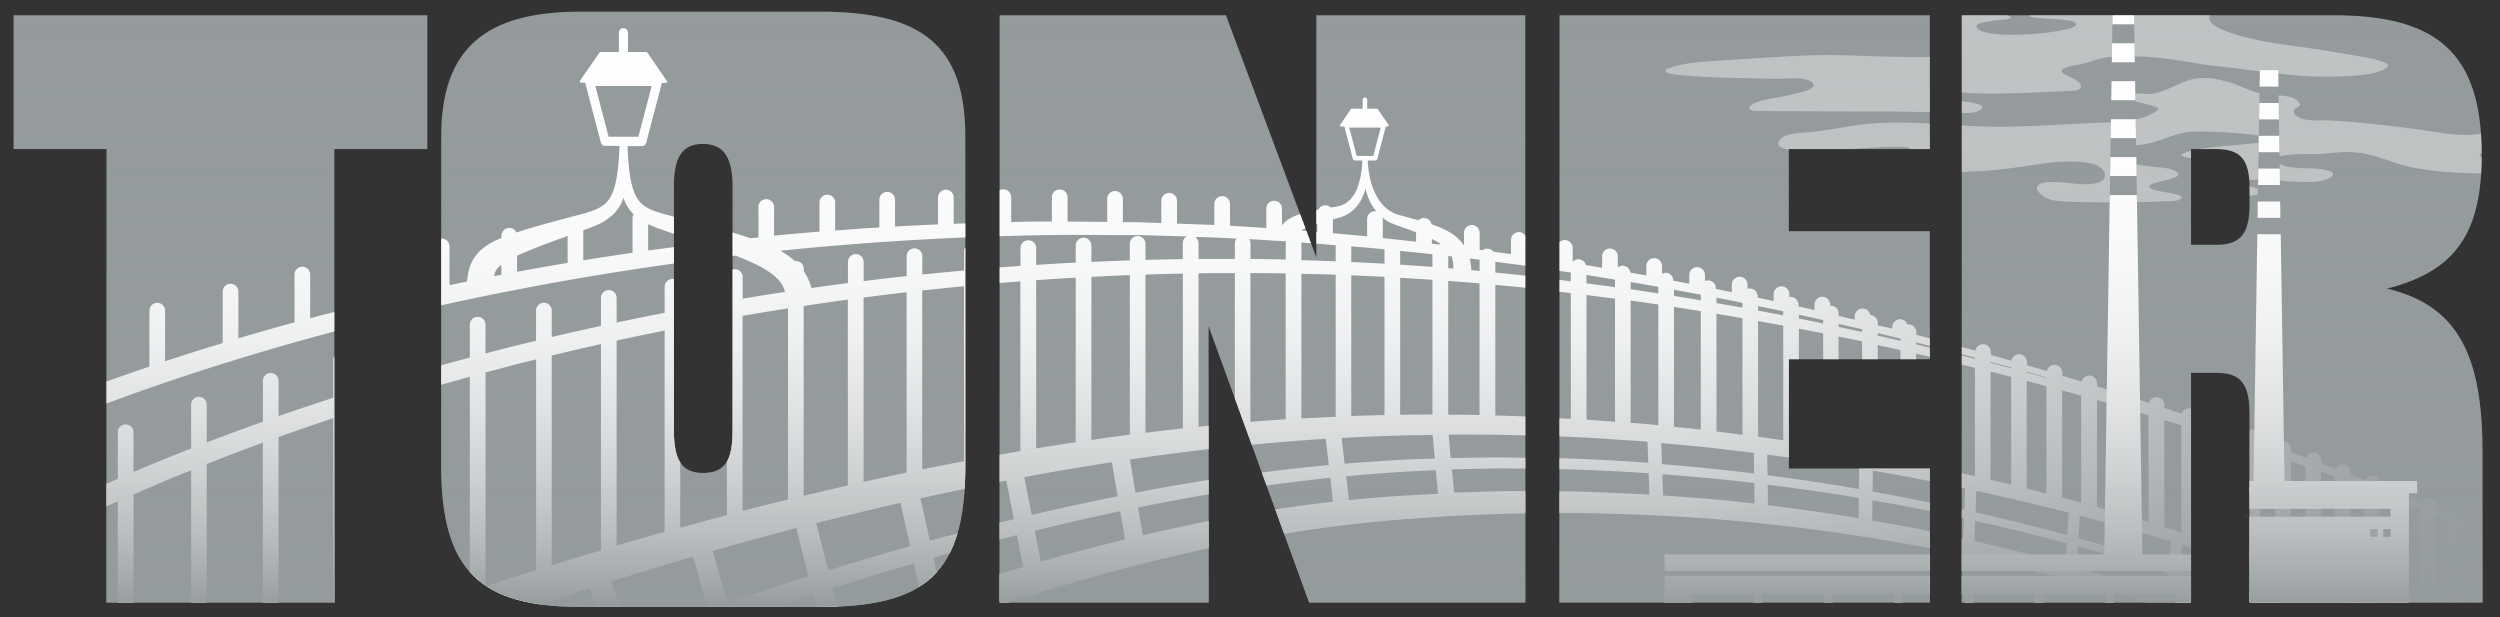 <svg id="Layer_1" data-name="Layer 1" xmlns="http://www.w3.org/2000/svg" xmlns:xlink="http://www.w3.org/1999/xlink" viewBox="0 0 1093.62 270"><rect x="0" y="0" width="1093.62" height="270" fill="#333333" stroke="none"/><defs><style>.cls-1{fill:none;}.cls-2{fill:#959b9d;}.cls-3{clip-path:url(#clip-path);}.cls-4{fill:url(#linear-gradient);}.cls-5,.cls-6{fill:#fff;}.cls-5{opacity:0.4;isolation:isolate;}.cls-7{fill:url(#linear-gradient-2);}</style><clipPath id="clip-path"><path class="cls-1" d="M46.59,65.2H5.93V6.67h181V65.2H146.25V263.54H46.59ZM193,203.76V59.81C193,21.22,212.24,5.09,254,5.09H358.7c44,0,63.59,14.23,63.59,54.72v144c0,47.44-17.71,61.68-63.59,61.68H254C210.08,265.44,193,249.62,193,203.76ZM294.8,188.57c0,12.65,3.49,18.34,12.66,18.34,9.81,0,13-5.69,13-18.34V81.64c0-12.65-3.8-18.67-13-18.67S294.8,69,294.8,81.64ZM437.29,6.67h99l39.54,106V6.67h91.41V263.54H572.69l-44-120.85V263.54h-91.4Zm244.92,0h162V65.2h-61.7v35.94h61.7v56h-61.7V205h61.7v58.52h-162ZM984.08,181.45c0-13.6-3.8-18.36-14.56-18.36H958.46V263.54H858.17V6.67h162.59c45.26,0,64.86,16.45,64.86,61.06,0,34.15-11.38,50.92-41.44,58.52,30.7,7.28,41.76,28.79,41.76,71.17v66.12H984.08ZM958.46,107.1h11.06c10.76,0,14.56-5,14.56-18V82.2c0-12.27-3.86-17-14.54-17H958.46Z"/></clipPath><linearGradient id="linear-gradient" x1="-110.18" y1="231.45" x2="1065.75" y2="231.45" gradientTransform="matrix(1, 0, 0, -1, 60.04, 474.32)" gradientUnits="userSpaceOnUse"><stop offset="0.67" stop-color="#fff"/><stop offset="0.69" stop-color="#fff" stop-opacity="0.95"/><stop offset="0.74" stop-color="#fff" stop-opacity="0.82"/><stop offset="0.81" stop-color="#fff" stop-opacity="0.61"/><stop offset="0.89" stop-color="#fff" stop-opacity="0.32"/><stop offset="0.97" stop-color="#fff" stop-opacity="0"/></linearGradient><linearGradient id="linear-gradient-2" x1="485.9" y1="469.23" x2="485.9" y2="208.83" gradientTransform="matrix(1, 0, 0, -1, 60.04, 474.32)" gradientUnits="userSpaceOnUse"><stop offset="0" stop-color="#959b9d" stop-opacity="0"/><stop offset="0.26" stop-color="#959b9d" stop-opacity="0.02"/><stop offset="0.42" stop-color="#959b9d" stop-opacity="0.07"/><stop offset="0.56" stop-color="#959b9d" stop-opacity="0.16"/><stop offset="0.67" stop-color="#959b9d" stop-opacity="0.29"/><stop offset="0.78" stop-color="#959b9d" stop-opacity="0.46"/><stop offset="0.88" stop-color="#959b9d" stop-opacity="0.66"/><stop offset="0.97" stop-color="#959b9d" stop-opacity="0.9"/><stop offset="1" stop-color="#959b9d"/></linearGradient></defs><title>toner-logo-grey</title><path class="cls-2" d="M46.59,65.2H5.93V6.67h181V65.2H146.25V263.54H46.59ZM193,203.76V59.81C193,21.22,212.24,5.09,254,5.09H358.7c44,0,63.59,14.23,63.59,54.72v144c0,47.44-17.71,61.68-63.59,61.68H254C210.08,265.44,193,249.62,193,203.76ZM294.8,188.57c0,12.65,3.49,18.34,12.66,18.34,9.81,0,13-5.69,13-18.34V81.64c0-12.65-3.8-18.67-13-18.67S294.8,69,294.8,81.64ZM437.29,6.67h99l39.54,106V6.67h91.41V263.54H572.69l-44-120.85V263.54h-91.4Zm244.92,0h162V65.2h-61.7v35.94h61.7v56h-61.7V205h61.7v58.52h-162ZM984.08,181.45c0-13.6-3.8-18.36-14.56-18.36H958.46V263.54H858.17V6.67h162.59c45.26,0,64.86,16.45,64.86,61.06,0,34.15-11.38,50.92-41.44,58.52,30.7,7.28,41.76,28.79,41.76,71.17v66.12H984.08ZM958.46,107.1h11.06c10.76,0,14.56-5,14.56-18V82.2c0-12.27-3.86-17-14.54-17H958.46Z"/><g class="cls-3"><path class="cls-4" d="M1125.79,249.32c-4.66-2.24-9.35-4.4-14-6.54v-1.31a3.42,3.42,0,0,0-6.44-1.61c-1.58-.71-3.18-1.4-4.77-2.1v-1.31a3.42,3.42,0,0,0-6.48-1.54l-1.17-.51-3.79-1.69v-1.28a3.42,3.42,0,0,0-6.48-1.53l-5.19-2.24v-1.24a3.42,3.42,0,0,0-6.48-1.53c-1.81-.77-3.62-1.51-5.44-2.27v-1.2a3.41,3.41,0,0,0-6.49-1.5l-3.79-1.58-1.87-.75v-1.16a3.42,3.42,0,0,0-6.52-1.46l-5.88-2.36v-1.16a3.42,3.42,0,0,0-6.54-1.42c-2-.8-4.08-1.58-6.12-2.37v-1.18a3.43,3.43,0,0,0-6.57-1.37l-6.34-2.41v-1.18a3.43,3.43,0,0,0-6.6-1.29c-2.19-.81-4.38-1.65-6.58-2.46v-1.19a3.42,3.42,0,0,0-6.62-1.21l-6.82-2.46v-1.23a3.42,3.42,0,0,0-6.73-1.16l-7-2.47V186.8a3.42,3.42,0,0,0-6.67-1.08l-7.33-2.5V182a3.42,3.42,0,0,0-6.69-1c-2.53-.85-5.06-1.72-7.59-2.56v-1.26a3.42,3.42,0,0,0-6.72-.91l-7.86-2.55v-1.3a3.42,3.42,0,0,0-6.74-.84L917.35,169v-1.32a3.43,3.43,0,0,0-6.76-.79c-2.8-.85-5.62-1.68-8.42-2.52V163a3.43,3.43,0,0,0-6.78-.7c-2.9-.86-5.81-1.7-8.71-2.55v-1.32a3.42,3.42,0,0,0-6.79-.63c-3-.86-6-1.72-9-2.56V154a3.42,3.42,0,0,0-6.79-.58c-3.11-.86-6.22-1.73-9.33-2.57v-1.23a3.45,3.45,0,0,0-3.43-3.43H851a3.43,3.43,0,0,0-4.76.95,3.38,3.38,0,0,0-.52,1.29c-2.48-.65-5-1.32-7.43-2v-1.1a3.42,3.42,0,0,0-3.41-3.43h-.49a3.42,3.42,0,0,0-6.63,1.18h0a3.23,3.23,0,0,0,.07.69l-6.4-1.44v-1.09a3.43,3.43,0,0,0-3.29-3.42,3.42,3.42,0,0,0-6.79.64v1.41h0l-7.06-1.7v-1a3.42,3.42,0,0,0-3.41-3.43h-.25v-.5a3.43,3.43,0,0,0-6.86,0v2.4c-2.32-.54-4.64-1.06-7-1.59v-.72a3.45,3.45,0,0,0-3.43-3.43l-.6.06v-1.1a3.43,3.43,0,0,0-6.85-.37,2.29,2.29,0,0,0,0,.37v2.84l-7-1.48v-.59a3.44,3.44,0,0,0-3.43-3.43,3.37,3.37,0,0,0-1,.15v-1.83a3.43,3.43,0,1,0-6.86,0h0v3.32c-2.32-.49-4.64-1-7-1.45v-.31a3.43,3.43,0,0,0-3.43-3.42,3.36,3.36,0,0,0-1.33.27V120.3a3.43,3.43,0,0,0-6.86,0v3.81l-7-1.33h0a3.42,3.42,0,0,0-3.22-3.46,3.58,3.58,0,0,0-1.72.47v-3.6a3.43,3.43,0,0,0-6.85,0v4.31c-2.33-.43-4.67-.85-7-1.25a3.44,3.44,0,0,0-3.39-3,3.36,3.36,0,0,0-2.1.74v-4.67a3.43,3.43,0,0,0-6.85-.37,2.29,2.29,0,0,0,0,.37v4.85l-7.1-1.22a3.41,3.41,0,0,0-4.18-2.41,3.48,3.48,0,0,0-1.61,1v-5.92a3.43,3.43,0,0,0-6.85-.37,2.29,2.29,0,0,0,0,.37V114l-7.28-1.09a3.44,3.44,0,0,0-3.11-2,3.4,3.4,0,0,0-2.55,1.16h-.35v-6.92a3.43,3.43,0,0,0-6.85-.37,2.29,2.29,0,0,0,0,.37v6c-2.57-.36-5.14-.72-7.71-1.06a3.39,3.39,0,0,0-4.7-.65l-1.29-.18v-7.4a3.43,3.43,0,0,0-6.86,0v5.59a18.3,18.3,0,0,0-5.78-5.57,41,41,0,0,0-8.4-3.75,3.42,3.42,0,0,0-5.75-1.78l-4.1-1.14L611.9,94a12.64,12.64,0,0,1-3.72-1.64,16.73,16.73,0,0,1-5.67-6c-2.75-4.72-3.93-10.44-4.22-16.16h3.24a1,1,0,0,0,1-.74l3.67-14.1h.74a.54.54,0,0,0,.52-.54.66.66,0,0,0-.09-.28l-4.66-6.79a.53.53,0,0,0-.43-.22h-4.2V43.66a1,1,0,1,0-2,0v3.87h-4.71a.53.53,0,0,0-.43.22l-4.66,6.79a.52.52,0,0,0,0,.54.53.53,0,0,0,.47.28h1.33l3.7,14.1a1,1,0,0,0,1,.74H596a39.33,39.33,0,0,1-2.29,12.19c-1.57,4-4.51,7.07-8.32,7.85-.87.2-2.11.37-3.26.55h0a3.43,3.43,0,0,0-4.84.07,3.78,3.78,0,0,0-.61.87c-1.69.31-3.38.65-5.1,1.09a26.84,26.84,0,0,0-7.5,2.85,11.9,11.9,0,0,0-3.28,2.88V91.07a3.43,3.43,0,0,0-6.85,0v8.68q-7.94-.52-15.88-1V89.23a3.43,3.43,0,0,0-6.86,0v9.18l-16.34-.59v-10a3.43,3.43,0,1,0-6.86,0h0v9.76c-5.05-.19-10.1-.41-15.15-.4h-1.67V86.82a3.43,3.43,0,0,0-6.85,0V97.09C478.57,97,472.8,97,467,96.92V86.32a3.43,3.43,0,0,0-6.86,0v10.6c-2,0-4,0-5.93,0-3.95,0-7.91.13-11.86.21V86.25a3.43,3.43,0,0,0-6.86,0V97.32q-9.15.23-18.3.57V86.6a3.43,3.43,0,1,0-6.85-.37,2.29,2.29,0,0,0,0,.37V98.17q-9.4.4-18.81.93V87.37a3.43,3.43,0,0,0-6.86,0V99.51c-2.53.16-5.07.29-7.6.46-3.91.26-7.82.58-11.73.87V88.61a3.43,3.43,0,0,0-6.86,0v12.71q-9.94.81-19.87,1.76V90.32A3.43,3.43,0,0,0,331.8,90a2.29,2.29,0,0,0,0,.37v13.5l-3.52.37c-5.66-2-11.29-3.52-16.9-5v-6.5a3.43,3.43,0,1,0-6.85-.37,2.29,2.29,0,0,0,0,.37v4.68l-12.8-3.45c-4.61-1.23-9-2.57-11.62-5.42s-3.89-7.48-4.59-12.13a118.54,118.54,0,0,1-1-12.49h6.27a2,2,0,0,0,1.89-1.51l6.86-26.11h1.73a.55.55,0,0,0,.55-.56.56.56,0,0,0-.09-.31L283.17,23a.56.56,0,0,0-.46-.24h-8V14.32a2,2,0,1,0-4,0v8.44h-8a.54.54,0,0,0-.45.24l-8.53,12.32a.59.59,0,0,0,.49.87H256l6.83,26.13a2,2,0,0,0,1.92,1.49H271c-.15,3.53-.34,7.06-.76,10.5-.5,4.06-1.25,8.14-2.93,11.36-3,6.5-11.6,7.47-19.83,9.84-7.17,1.93-14.31,3.79-21.57,6.19a3.43,3.43,0,0,0-6.54,1.43v.93c-1,.42-2,.86-3,1.36a26.21,26.21,0,0,0-6.55,4.47,17.4,17.4,0,0,0-4.61,7.9,27.68,27.68,0,0,0-.89,5.35c-2.56.52-5.12,1.08-7.68,1.62V108a3.43,3.43,0,1,0-6.85-.37,2.29,2.29,0,0,0,0,.37v18.22q-11.69,2.52-23.32,5.26V113.61a3.43,3.43,0,1,0-6.85-.37,2.29,2.29,0,0,0,0,.37v19.52q-12,2.91-23.93,6.08v-19.1a3.43,3.43,0,0,0-6.86,0h0V141q-12.31,3.36-24.55,7V127.57a3.43,3.43,0,1,0-6.86,0v22.51c-7.76,2.36-15.5,4.76-23.21,7.29-.66.22-1.32.46-2,.67V136.09a3.43,3.43,0,1,0-6.85-.37,2.29,2.29,0,0,0,0,.37v24.28q-13,4.38-25.85,9.11V145.82a3.43,3.43,0,0,0-6.86,0v26.25q-13.3,5.06-26.53,10.54V157a3.43,3.43,0,0,0-6.85,0v28.46c-11.07,4.74-22,9.73-32.87,15.11-5.55,2.76-11,5.63-16.5,8.68v11.36q2-1.22,4.1-2.4c5.47-3.13,11.08-6.11,16.75-9,11.37-5.73,23-11.08,34.67-16.15,23.43-10.13,47.37-19.16,71.6-27.31a1167.16,1167.16,0,0,1,148.39-38.91q47.91-9.33,96.47-15c3,1.19,5.94,2.41,8.74,3.78,4.1,2,7.91,4.42,10.25,7.21a12.1,12.1,0,0,1,2.53,4.87q-9.27,1.39-18.52,2.94V121.2a3.43,3.43,0,0,0-6.86,0v10.58q-10.22,1.75-20.41,3.68v-10a3.43,3.43,0,1,0-6.86,0h0v11.39q-10.5,2-21,4.26V130.32a3.43,3.43,0,0,0-6.86,0v12.24q-10.79,2.35-21.53,4.86V135.87a3.43,3.43,0,1,0-6.86,0h0v13.19c-3.88.94-7.77,1.86-11.65,2.83-3.49.89-7,1.82-10.47,2.74V142.21a3.43,3.43,0,1,0-6.85-.37,2.29,2.29,0,0,0,0,.37v14.2q-11.38,3-22.71,6.31v-13.3a3.43,3.43,0,0,0-6.86,0h0v15.32q-11.68,3.44-23.31,7.09V157.57a3.43,3.43,0,0,0-6.86,0V174q-12,3.89-23.93,8V166.79a3.43,3.43,0,1,0-6.85-.37,2.29,2.29,0,0,0,0,.37v17.67q-12.33,4.38-24.56,9.08V177.22a3.43,3.43,0,0,0-6.85-.37,2.29,2.29,0,0,0,0,.37v19c-2.61,1-5.22,2-7.82,3.05q-8.71,3.51-17.38,7.2V189.08a3.43,3.43,0,1,0-6.86,0h0v20.37q-13,5.66-25.85,11.72V202.69a3.43,3.43,0,0,0-6.86,0h0v21.78c-4.54,2.21-9.07,4.43-13.57,6.72s-8.65,4.5-12.94,6.81V218.59a3.44,3.44,0,0,0-3.43-3.43,3.42,3.42,0,0,0-3.43,3.41v23.19c-4.75,2.69-9.52,5.34-14.18,8.22-7.16,4.34-14.36,8.87-21.34,13.71v11.89c8.41-6.23,17.28-12,26.29-17.47,3-1.9,6.14-3.71,9.26-5.5v93.11c-10.2,4.75-20.37,9.6-30.55,14.7l9.23,17.67c10.65-5.58,21.5-11,32.45-16.32L13,395.91C2.92,401.24-7.1,406.67-17.09,412.32l7.56,12.9c9.45-5.57,19-11,28.71-16.38l17,35.48c-6.47,4.19-12.93,8.43-19.38,12.79l11.48,16.32C47.57,460,67.69,446.91,87.82,434.25s40.62-24.93,61.26-36.87c41.3-23.84,83.44-46.24,126.44-66.82a1409.73,1409.73,0,0,1,131.7-55.43c44.81-16.08,90.62-29.47,137.29-38.51a616.26,616.26,0,0,1,70.57-9.52l17.81-1.29c5.94-.33,11.89-.51,17.84-.78l8.92-.36,8.93-.12,17.86-.18c23.81.27,47.63,1.28,71.37,3.35S805.2,233,828.71,237a883.75,883.75,0,0,1,138.45,35.76c22.53,7.86,44.8,16.55,66.57,26.36,10.9,4.86,21.66,10.05,32.29,15.47s21.16,11.13,31.23,17.36l2-3.07c-6.62-4.23-13.36-8.14-20.17-11.92l2-12.2c8.24,4.23,16.37,8.63,24.34,13.27l2-3.38q-12.72-7.22-25.74-13.8l2.07-12.58c10.21,4.89,20.3,10,30.16,15.5l1.83-3.11-4.38-2.43a3.29,3.29,0,0,0,.35-1.48V244.66c4.46,2,8.93,4,13.35,6.09l.35-.72.18-.35h0ZM219.33,120.18l-3.1.6v-.28a6.13,6.13,0,0,1,1.37-3.11,11.57,11.57,0,0,1,1.69-1.59ZM266.24,59.8l-5.83-22.17h24.67L279.25,59.8ZM248.31,115q-11.09,1.86-22.12,3.88v-7l.23-.11c6.91-3.15,14.43-5.84,21.89-8.54ZM276.7,95.5v15.07q-10.79,1.56-21.54,3.3V100.75l.5-.18c2-.72,4.12-1.51,6.21-2.49a24.4,24.4,0,0,0,6.09-4,17.73,17.73,0,0,0,4.25-6.16c.19-.47.35-.94.51-1.41a18.63,18.63,0,0,0,3,5.61,16.35,16.35,0,0,0,1.47,1.65A3.4,3.4,0,0,0,276.7,95.5Zm27.83,11.36q-10.5,1.29-21,2.73V98.05a64.3,64.3,0,0,0,6.1,2.47l14,4.79.91.31Zm322.09,4.36v5.54c-4.7-.36-9.41-.68-14.12-1v-6Q619.57,110.45,626.62,111.22Zm0,11.18v58.92c-4.71,0-9.41.06-14.12.12V121.51Q619.57,121.93,626.62,122.4ZM605.79,96a16.12,16.12,0,0,0,2.29,1.37c.79.35,1.74.74,2.41,1l4.38,1.55,4.58,1.67v4.15q-7.26-.82-14.54-1.58V95.78a3,3,0,0,0-.06-.59C605.17,95.44,605.46,95.72,605.79,96Zm-.14,13.11v6.26c-4.85-.29-9.7-.53-14.55-.76v-6.82Q598.38,108.32,605.65,109.06Zm0,12v60.46c-4.85.1-9.7.25-14.55.42V120.43l14.4.65ZM593.48,68.21l-3.25-12.38H604l-3.25,12.38Zm-10.4,27.72h.07c1.12-.31,2.16-.57,3.53-1a14.81,14.81,0,0,0,6.73-4.51A18.58,18.58,0,0,0,597,83.57c.11-.39.17-.78.26-1.17a31.85,31.85,0,0,0,2,5.71,25.24,25.24,0,0,0,2.79,4.29,4.86,4.86,0,0,0-.54,0,3.43,3.43,0,0,0-3.46,3.38v7.63q-7.49-.73-15-1.39Zm-9.67,3c.92-.34,1.86-.66,2.82-1v3.47c-2.32-.19-4.65-.4-7-.58A26.62,26.62,0,0,1,573.41,98.93Zm-17,6.26a3.37,3.37,0,0,0,1,.16,2.76,2.76,0,0,0,.57-.06l4.7.3a3.2,3.2,0,0,0-.24,1.22v6.72c-5.14-.12-10.28-.23-15.42-.27v-6.83a3.37,3.37,0,0,0-.54-1.82C549.77,104.79,553.08,105,556.41,105.19Zm6,14.44v63.79c-5.14.34-10.29.7-15.42,1.12V119.46Q554.7,119.46,562.41,119.63ZM324.84,138.19q9.92-1.73,19.86-3.28v83.57q-9.94,2.43-19.86,5Zm-27.27,5q10.19-2,20.41-3.83v86q-10.23,2.67-20.41,5.48ZM269.74,149q10.47-2.29,21-4.4v88.06q-10.5,2.94-21,6Zm-28.39,6.53q10.74-2.61,21.53-5v90.23q-10.78,3.2-21.53,6.53ZM240.41,263q8.76-2.88,17.54-5.7l7.63,25.09q-7.23,2.7-14.46,5.45-9.69,3.71-19.35,7.52l-8.8-26.5q8.72-3,17.44-5.85Zm-28-100.05c4.15-1.12,8.29-2.24,12.45-3.32,3.22-.83,6.45-1.61,9.67-2.41v92.11q-11.09,3.48-22.12,7.11Zm-29.6,8.38c7.55-2.23,15.11-4.42,22.71-6.51v93.91q-11.39,3.78-22.71,7.67Zm30.74,100.8,8.95,26.94q-16.78,6.7-33.43,13.72l-10.2-28.28Q196.15,278.15,213.55,272.12Zm-60.91-91.48q11.61-3.78,23.31-7.28v95.43q-11.69,4.06-23.31,8.29Zm16.87,107.3,10.36,28.73q-16.35,7-32.61,14.2L135.6,301Q152.51,294.32,169.51,287.94Zm-47.66-96.77q11.93-4.26,23.93-8.25v96.64q-12,4.38-23.93,8.94ZM125.42,305l11.83,30.31q-11.15,5-22.24,10.13c-3.2,1.47-6.39,3-9.58,4.47L92.28,318.6c2.56-1.07,5.1-2.16,7.66-3.22Q112.63,310.1,125.42,305Zm-35-102c8.15-3.21,16.33-6.35,24.56-9.36v97.5q-10.78,4.14-21.51,8.35l-3,1.22Zm-32,13.29q10.31-4.5,20.71-8.78c1.49-.61,3-1.18,4.49-1.78v97.72Q71,308.46,58.42,313.67ZM82.18,322.86,95.5,354.63q-15.78,7.47-31.42,15.2L49.37,337.2Q65.71,329.88,82.18,322.86Zm-56.5-91.54q12.81-6.24,25.85-12v97.25q-13,5.44-25.85,11ZM-7.69,342.54V248.68l.35-.21c5.62-3,11.14-6.17,16.84-9,3.09-1.6,6.22-3.13,9.32-4.68v95.83Q5.51,336.48-7.69,342.54ZM7.37,356.61q11.93-5.69,23.9-11.21c2.7-1.24,5.41-2.46,8.11-3.68l14.84,33c-1.94,1-3.88,1.92-5.81,2.9q-12.46,6.3-24.83,12.7Zm39,81.16L29.68,403q12.41-6.78,24.92-13.41c1.7-.9,3.41-1.78,5.12-2.67l14.93,33.22q-14.22,8.69-28.29,17.59Zm37.71-23.31L69.45,381.87q15.38-8,30.9-15.69l13,31Q98.67,405.72,84.08,414.46Zm56.19-32.58q-8.7,4.86-17.36,9.81l-12.72-30.37,10-4.9q10.62-5.16,21.3-10.18L152.71,375c-4.15,2.28-8.29,4.53-12.42,6.84Zm22.12-12.14-11-28.18q16-7.46,32.16-14.62l9.56,26.51q-15.41,8-30.7,16.29Zm39.69-20.9-9.35-25.93q16.44-7.2,33-14.13l8,24.21Q217.84,340.76,202.08,348.84Zm66.77-32.52q-13.07,6-26,12.29L235,304.93l19.71-8q6.84-2.73,13.69-5.39l6.69,22C273,314.46,270.91,315.38,268.85,316.32Zm6.1-37.4-7.49-24.6q17.82-5.59,35.76-10.81l6.39,23.11q-17.4,6-34.66,12.31Zm9.25,30.4-6.52-21.4q17.07-6.57,34.29-12.77l5.46,19.77Q300.74,301.94,284.2,309.32ZM311.83,241q18.21-5.19,36.53-10l5.26,21.11q-17.82,5.58-35.51,11.56Zm39.73-24.15v-83q9.66-1.47,19.33-2.78v81.29q-9.67,2.22-19.33,4.53Zm-25.78,74.65-5.35-19.35q17.52-6.21,35.18-12l4.47,17.72Q342.82,284.42,325.78,291.46Zm31.3-62.63q13.74-3.5,27.55-6.76c3.08-.73,6.18-1.41,9.27-2.12l4.22,19-6.84,1.89q-14.56,4.18-29,8.67Zm20.7-18V130.15q9.39-1.23,18.81-2.31v78.92c-4.91,1-9.82,2.06-14.72,3.13-1.4.29-2.79.61-4.12.92Zm25,51.48q-17.22,5.91-34.27,12.31l-4.35-17.3q14.58-4.69,29.26-9.08c2.11-.63,4.23-1.22,6.34-1.84l3.49,15.69Zm4-25.76L402.64,218q18.74-4.15,37.58-7.78l3.31,16.9q-18.45,4.43-36.78,9.43Zm-3.36-31.23V127.09q9.13-1,18.29-1.88v76.55Q412.56,203.5,403.42,205.32Zm25.15-4.85V124.56q8.9-.8,17.79-1.47v74.23q-8.89,1.55-17.79,3.18ZM411.8,259.23l-3.41-15.33q18.17-5.18,36.48-9.83L447.6,248q-18,5.34-35.8,11.28Zm36.28-50.5c3.31-.61,6.63-1.25,9.95-1.84,9.43-1.68,18.89-3.22,28.36-4.68l2.53,14.89q-18.87,3.75-37.61,8.15Zm5.19-12.53V122.57q8.64-.61,17.3-1.11v72c-4.82.72-9.63,1.45-14.44,2.24Zm2.06,49.54-2.66-13.56q18.6-4.59,37.35-8.54l2.1,12.35q-18.54,4.51-36.84,9.75Zm38.91-55.61c-5.61.73-11.21,1.52-16.81,2.33V121.12q8.4-.44,16.81-.77Zm0-76.23q-8.4.28-16.81.67v-7.14a3.43,3.43,0,0,0-6.86,0v7.44c-5.77.29-11.54.64-17.3,1v-7.33a3.43,3.43,0,0,0-6.86,0v7.78q-8.9.62-17.79,1.36v-7.62a3.43,3.43,0,1,0-6.86,0h0v8.26q-9.15.83-18.29,1.77v-8a3.43,3.43,0,1,0-6.86,0h0v8.69q-9.42,1-18.81,2.19v-8.38a3.43,3.43,0,0,0-6.86,0v9.25q-8,1-16,2.16c-.23-.84-.48-1.68-.8-2.52a23.36,23.36,0,0,0-2.51-4.77v-1.09a3.44,3.44,0,0,0-3.43-3.43h-.5a35.17,35.17,0,0,0-6.33-4.51q18.12-1.84,36.28-3.22,38.31-2.85,76.76-3.55c12.81-.3,25.62-.06,38.43-.08,6.41-.07,12.81.25,19.21.4l7,.2a3.46,3.46,0,0,0-1.63,2.91v7q-8.16.12-16.34.34v-7a3.43,3.43,0,0,0-6.86,0Zm23.2,5.79v67.7q-8.22.93-16.36,1.93v-69.2q8.15-.27,16.31-.43ZM494.27,201q18.9-2.78,37.89-4.9l.64-.07,1.87,13q-19,2.85-37.93,6.49Zm5.63,33.17L497.83,222q18.8-3.8,37.71-6.89l1.54,11.21q-18.71,3.5-37.23,7.84Zm40.28-49c-3,.27-6.06.51-9.08.81-2.27.22-4.53.48-6.8.71V119.56c1.48,0,3-.07,4.44-.09h11.44Zm0-71.91H528.69l-4.39.06v-6.87a3.44,3.44,0,0,0-1.46-2.8l8.4.24c3.23.14,6.45.32,9.67.48a3.41,3.41,0,0,0-.73,2.1Zm.56,82q19.56-2.06,39.19-3.3l1.35,11.48q-19.41,1.81-38.71,4.57ZM545,225l-1.58-11q19.2-2.94,38.52-5l1.14,10.45c-12.74,1.47-25.47,3.34-38.13,5.5Zm39.3-42.66c-5,.21-10,.44-15,.72V119.78c5,.12,10,.22,15,.38Zm0-74.75v6.74q-7.49-.32-15-.53v-6.89a3.22,3.22,0,0,0-.11-.81c5,.36,10.08.76,15.12,1.17a.63.63,0,0,0-.06.27Zm2.6,84q10-.56,19.93-.9t19.88-.38l.94,10.26c-6.15.25-12.32.39-18.46.81-7,.38-14,.9-21,1.49Zm27.48,25.23q-12.15.69-24.28,2l-1.23-10.45c6.88-.65,13.75-1.24,20.64-1.69,6.11-.48,12.22-.69,18.34-1h.23l1,10.34Zm15.72-110a4.14,4.14,0,0,0-.86.12l-2.87-.34v-2.06a33.61,33.61,0,0,1,4.09,2.32.66.66,0,0,0-.38-.15ZM694,120.28c3.09.52,6.19,1,9.29,1.53l3.19.52v3.3c-4.16-.59-8.32-1.14-12.48-1.69Zm0,8.78q6.24.78,12.48,1.6v53.86L701,184.1c-2.35-.2-4.7-.35-7-.5Zm-19.74-11.69c3.14.45,6.29.88,9.43,1.35a3.37,3.37,0,0,0,1,.15h0c.82.11,1.63.26,2.45.38v3.81q-6.44-.81-12.88-1.55Zm0,9.38c2.63.3,5.27.55,7.9.87,1.66.19,3.32.41,5,.61v55l-5-.25c-2.64-.14-5.28-.23-7.92-.35Zm-20.14-12.22c4.43.57,8.86,1.14,13.28,1.75v4.32c-4.42-.49-8.85-.94-13.28-1.38Zm0,10.08q6.64.6,13.28,1.28v56.29q-6.65-.26-13.28-.43Zm-6.86-11v4.9l-3.63-.35a29,29,0,0,0-.7-5.08ZM633.52,112l1.48.17c.06.17.14.33.19.5a17.6,17.6,0,0,1,.6,4.84l-2.27-.19Zm0,10.89c4.57.34,9.14.69,13.7,1.08v57.58q-6.84-.14-13.7-.17Zm.19,67.23c13.27-.09,26.53.07,39.79.56l.58,9.65c-3.17,0-6.34,0-9.5-.12l-9.24-.12c-3.08,0-6.16.07-9.24.1l-11.51.18Zm34.83,24.69h-9l-9,.24c-4.81.15-9.63.27-14.44.43l-1-10.15,11.11-.25c3.06,0,6.13-.17,9.19-.17l9.19.06c3.28,0,6.57,0,9.85.06l.65,9.83Zm12-23.89h1.25c6.24.22,12.49.47,18.72.93l18.71,1.23,1.48.13.33,9.24q-18.91-1.38-37.89-2l-2-.07Zm6.09,24h-4.5l-.65-9.73,1.53.05q19.11.49,38.18,1.79l.34,9.35q-17.5-1-35-1.43Zm38.8-28.9-5.57-.55-6.53-.5V131.48q6,.84,12.1,1.72Zm0-57.66q-6-.95-12.1-1.82v-3.16c3,.49,6,1,8.92,1.53l3.18.58Zm25.43,1.84c3.07.6,6.13,1.21,9.18,1.85l2.17.45v2.08q-5.67-1-11.35-2Zm0,7.06c2.46.42,4.93.81,7.38,1.24l4,.71v51c-1.6-.21-3.2-.44-4.81-.64-2.18-.29-4.36-.55-6.54-.81Zm-18.58-10.52q5.87,1.06,11.72,2.16v2.48c-3.9-.67-7.81-1.3-11.72-1.93Zm0,7.53q5.87.9,11.72,1.84v51.82q-5.85-.65-11.72-1.22Zm-5.58,59.57c10,.87,19.92,1.74,29.84,3,3.56.4,7.11.85,10.67,1.29l.12,9q-20.1-2.48-40.3-4.08Zm32,25.44q-15.56-1.5-31.18-2.53l-.33-9.29q20.14,1.47,40.2,3.81l.12,9c-3-.28-6-.65-8.89-1Zm28.21-81.61c3.54.78,7.09,1.54,10.63,2.34v1.48c-3.54-.74-7.09-1.44-10.63-2.15Zm0,6.1q5.31,1,10.63,2.06v49.45c-3.54-.58-7.09-1.11-10.63-1.65Zm-17.84-9.87c3.66.75,7.33,1.48,11,2.27v1.79c-3.66-.72-7.32-1.4-11-2.09Zm0,6.54,11,2v50.15q-5.49-.79-11-1.52Zm44,86.23q-19.77-3.26-39.67-5.65l-.13-9q20,2.46,39.89,5.8Zm.13-12.73q-19.92-3.47-40-6.06l-.12-9q20.16,2.58,40.21,5.93Zm1.36-15.72c-3.42-.61-6.85-1.18-10.28-1.76V147.22c3.43.7,6.86,1.38,10.28,2.12Zm0-53c-3.42-.76-6.85-1.48-10.28-2.21v-1.36c3.43.8,6.86,1.58,10.28,2.39Zm250.91,129.06v-49c1.69.67,3.38,1.32,5.06,2v50.46c-1.75-.81-3.5-1.62-5.25-2.41a3.41,3.41,0,0,0,.21-1.1Zm-12.15-5.31V220.47c.29.12.58.22.87.33l4.43,1.75v49.77c-1.82-.81-3.64-1.62-5.47-2.41a3.54,3.54,0,0,0,.19-1Zm-12.4-5.2V215.77l5.55,2.11V267l-5.7-2.37a3.45,3.45,0,0,0,.17-.95Zm-12.66-5.1v-47.5l5.8,2.11v48.65l-5.92-2.41a3.59,3.59,0,0,0,.14-.87Zm-12.91-4.55V206.41l6.06,2.17v48.21c-2-.8-4.06-1.62-6.1-2.4a2,2,0,0,0,.06-.35Zm-13.18-4.89v-47.4l6.32,2.23v47.79c-2.11-.8-4.23-1.58-6.34-2.37a1.36,1.36,0,0,0,0-.27Zm-13.44-4.78V197.2l6.59,2.23v47.44c-2.2-.8-4.41-1.56-6.61-2.35a.42.42,0,0,0,0-.15Zm-13.66-4.7v-47c2.24.73,4.49,1.44,6.73,2.18h.13v47.21c-1.47-.52-2.92-1.05-4.39-1.56-.82-.29-1.65-.55-2.48-.83Zm-14-51.55,7.15,2.29v47c-2.38-.8-4.76-1.62-7.15-2.4Zm-14.28-4.45c2.48.76,5,1.55,7.43,2.32v46.81l-7.43-2.34Zm-14.63-4.37,7.72,2.3v46.7c-2.57-.78-5.14-1.53-7.72-2.29ZM917.3,175c2.67.76,5.35,1.51,8,2.28V224c-2.67-.77-5.35-1.51-8-2.26Zm-15.22-7.92,8.32,2.44h0l-8.32-2.33Zm0,3.68,8.32,2.29v46.81q-4.15-1.14-8.32-2.25Zm-15.49-8.13q4.32,1.22,8.63,2.46v.22c-2.87-.8-5.74-1.59-8.63-2.37Zm0,4c2.88.76,5.76,1.54,8.63,2.31v47c-2.88-.74-5.75-1.51-8.63-2.23Zm-15.81-8.35,9,2.48v.36c-3-.8-6-1.61-9-2.39Zm0,4.26c3,.75,6,1.54,9,2.31V212c-3-.72-6-1.45-9-2.15ZM854.66,154c3.09.81,6.18,1.65,9.27,2.48V157c-3.09-.79-6.18-1.59-9.27-2.37Zm0,4.59c3.09.75,6.18,1.52,9.27,2.28V208.3q-4.63-1.05-9.27-2.06Zm-16.46-8.81c3,.75,6,1.53,9,2.3a2.69,2.69,0,0,0,.59.29v.6c-3.2-.78-6.4-1.56-9.6-2.32Zm0,4.92,9.6,2.25v47.82c-3.19-.67-6.4-1.32-9.6-2Zm-16.79-9,9.94,2.4v1l-9.94-2.27Zm0,5.25c3.31.73,6.63,1.45,9.94,2.21v48.18c-3.31-.66-6.63-1.25-9.94-1.88Zm37.39,84.64c-9.57-2.12-19.16-4.13-28.8-5.94-3.65-.67-7.31-1.28-11-1.91l.09-8.86c3.31.58,6.63,1.13,9.94,1.75q15.08,2.79,30.05,6.1Zm.45-12.51c-9.81-2.16-19.64-4.21-29.5-6.08-3.52-.68-7.06-1.29-10.59-1.93l.1-9.21c3.79.67,7.58,1.31,11.36,2,9.68,1.79,19.33,3.75,29,5.79Zm44.28,23.63q-19.77-5.48-39.78-10l.32-8.88q20.11,4.5,40,9.88Zm.77-12.62q-19.93-5.38-40.1-9.93l.33-9.44q20.28,4.4,40.37,9.55Zm43.34,26.06q-19.46-6.48-39.2-12L909,239q19.86,5.44,39.46,11.73Zm1.11-12.92q-19.63-6.3-39.54-11.78l.6-9.88q20,5.25,39.84,11.28Zm42.71,28.87c-7.45-2.94-14.94-5.81-22.47-8.55q-8.21-3-16.49-5.79l.82-9.47q9,2.92,17.9,6c7.16,2.48,14.28,5.09,21.37,7.76ZM993,262.56q-10.29-3.84-20.64-7.49-9.33-3.25-18.72-6.31l.91-10.46c7.15,2.22,14.3,4.48,21.41,6.85q9.16,3,18.29,6.28Zm40.94,31.64c-12.71-5.9-25.6-11.4-38.62-16.6l1.14-10.09q19.66,7.5,39,15.86Zm2-14.56q-19.37-8.25-39.1-15.65l1.26-11.23q19.89,7.14,39.46,15.13Zm39.4,35.31c-2.47-1.33-4.94-2.67-7.43-4q-14.92-7.86-30.19-15l1.51-10.94.47.2c12.65,5.63,25.24,11.49,37.61,17.73Zm2.61-15.92q-18.86-9.43-38.21-17.76l1.63-11.75c1.62.67,3.26,1.31,4.88,2,11.32,4.8,22.61,9.77,33.75,15Zm4.25-15.76c-1.67-.81-3.36-1.6-5-2.39a3.14,3.14,0,0,0,.23-1.18V230l4.81,2Zm11.44,5.65c-1.61-.81-3.21-1.62-4.83-2.42a3.22,3.22,0,0,0,.25-1.26V234.82c1.53.64,3,1.31,4.58,2Zm11.21,5.83q-2.31-1.25-4.64-2.46a3.4,3.4,0,0,0,.29-1.37V239.73c1.45.62,2.91,1.24,4.35,1.87Z"/><path class="cls-5" d="M934.81,88.43c3.82,0,7.64-.13,11.45-.37,1.8-.11,6.1.21,7.61-1s-.79-1.74-2.11-2.1c-2.35-.68-15.09-1.88-10.69-4.28,2.84-1.55,13.16-2.55,11.69-4.85-1.62-2.51-8.14-2.51-10.68-2.84s-5-.59-7.52-1Z"/><path class="cls-5" d="M997.18,68.46a25.65,25.65,0,0,1,3-.59,79.49,79.49,0,0,1,11.44-.44c6,0,12-1.2,18-.84,8.91.54,17,4.93,25.65,6.64,15.06,3,30.73,2.63,46,2.57h6.33c1.88,0,7-.35,7.5-2.15.29-1.11,8.69-1.92,7.78-2.66-1.15-.94-14.52.29-16-.11-2.13-.56-4.34-.07-6.51-.16-2.76-.11-5.53-.28-8.28-.61-1.37-.16-6.6-.31-7.32-2-1.17-2.78,14.94-3.48,16.18-3.53,6.26-.21,25.07.8,20.24-1.17a89,89,0,0,0-21.47-5.65c-7.17-.9-14.28,1.3-21.46,1.26s-14.5-1.63-21.73-2.58c-8.18-1.08-16.38-2.06-24.6-2.81-4.18-.37-8.36-.69-12.55-.92-3.93-.22-8.19.41-12-.69-1.54-.45-4.73-1.83-3.82-3.94.59-1.38,3.49-1.07,2.22-3.09-1.17-1.86-3.52-2.57-5.69-2.9-1.1-.17-2.21-.27-3.32-.36Z"/><path class="cls-5" d="M997.34,79a108,108,0,0,0,11.65.59c3.64,0,7.61-.08,10.74-2.17,2.73-2-1.85-3-3.21-3.23-6-1.1-13.38.22-19.29-2.43Z"/><path class="cls-5" d="M988.08,62.44c-7.47,1.13-29.7,1.9-33.65,5.15-1.55,1.29,10.58,2.64,15.68,3.6,1.87.35,10.51.44,9.45,3-.45,1.09-23,.27-17.75,4.3,5,3.87-1.37,4.34,1.06,5.81,5.76,3.49,18.4,2.24,24.86.74V82.53c-2.67-.61-5.9-1.66-5.25-3.15.15-.35.58-.46.95-.52a35.27,35.27,0,0,1,4.36-.36Z"/><path class="cls-5" d="M988.41,40.76c-3.66-.8-7.11-2.63-10.63-3.88-6.91-2.43-14.3-4-21.36-1.47-5,1.83-9.89,5-15.29,5.63-2.27.28-4.76-.34-7,0v3.47A47.2,47.2,0,0,1,943.56,47c2.42.82-3.33,3.32-4.18,3.68a31.79,31.79,0,0,1-5.13,1.61l.17,11.15,1.36-.07c8.39-.69,14.06-4.92,22.44-5.7,4.9-.45,21.63.31,29.91,1.66Z"/><path class="cls-5" d="M923.41,53.53c-2.73.12-5.46.16-8.18.28-12.81.57-25.65,1.48-38.46,1.63-22.78.28-45-4.11-67.68-.2q-8,1.38-15.94,2.46c-4,.55-11.32,0-14.33,3.25-4,4.45,6.14,4.81,8.34,5.36,3.87,1,45-3.77,48.21-1.46,6.85,4.85-26.36,5.81-19.68,10,1.95,1.22,5,1.15,7.2,1.29,4.32.27,8.66.24,13,.17,10-.18,19.86-1,29.79-1.44,9.45-.41,18.76-2,28.14-3.34a71.68,71.68,0,0,1,15.07-.75c2.7.2,5.72.37,8.22,1.46s5.28,4.1,2.73,6.52c-1.69,1.6-4.79,1.67-7,1.79-4.7.27-9.43-1-14.15-.91-2,0-5-.1-6.76,1.11-2,1.39-.26,3.4,1.32,4.62,3.83,3,9.06,2.73,13.64,2.91,5.32.2,10.64.23,16,.22Z"/><path class="cls-5" d="M933.88,24.71c11.84-.18,23.67,2.85,35.47,4.15,13.43,1.46,26.78,3.72,40.28,4.46a161.4,161.4,0,0,0,18.92-.14,53.47,53.47,0,0,0,10-1.28c1.45-.38,9-2.54,4.83-4.4-3.81-1.7-7.94-2.25-12-3-8.79-1.53-17.62-3-26.47-4.18-9.62-1.33-19.62-2.73-28.86-5.87-3-1-13.51-4.61-8.18-9,1.51-1.24,12.27-5.93,9.08-8.7C974-5.76,968.5-6,964.84-6.68a236.28,236.28,0,0,0-46.71-4.52q-10.39,0-20.77.69c-6.12.42-12.38.64-18.37,2a33.93,33.93,0,0,0-5.57,1.83C869-4.74,876.34-1.3,878.06-.57c4.55,1.94,10.15,1.5,14.41,4.06.84.51-5.6,3-4.75,3.56,2.77,1.75,21.46.59,20.52,3.73-1.12,3.78-42.89,7.35-43.58.74-.23-2.25,12-2.85,13.54-3.16,3.68-.72-1.08-2.17-2.25-2.22-1.72-.07-3.42.19-5.13.18-5.35,0-10.85-.2-16,1.33s-11,5.1-5.73,10.39c1.38,1.38,4,3.35,2.07,5.15-2.31,2.1-7.59,1.66-10.46,1.76-3.85.13-7.69-.11-11.53-.13-12.42-.07-24.77-1.05-37.2-.6-13,.48-26,1.44-38.91,2.25-6.46.41-12.94.65-19.24,2.27A43.28,43.28,0,0,0,729.67,30a2.31,2.31,0,0,0-.81.45c-1.81,1.93,6.63,2.38,7.47,2.47,2.86.28,5.73.49,8.61.65,5.77.33,11.54.45,17.32.59,5.2.12,10.69.28,16,.3,4.39,0,10.53-1.14,14.37,1.56a1.48,1.48,0,0,1,.64,1.62,1.81,1.81,0,0,1-.59.72c-2,1.64-5.61,2.16-8.09,2.78-3.38.85-6.8,1.48-10.23,2.09A35.28,35.28,0,0,0,768,44.91c-2.93,1.11-4.36,3.55.14,3.6,18,.2,36,.25,54,.25,7.87,0,15.74.16,23.6.35,3.8.09,7.59.15,11.39.25,3,.07,6.75.45,9.28-1.44s-1.7-2.49-2.92-2.79c-3.52-.86-7.2-.75-10.69-1.59-.79-.19-4.15-1.51-1.77-2.21,4.3-1.26,8.94-.67,13.35-.53,13.66.44,27.29-.45,40.94-1,1.52-.07,6.35-.28,4.67-3-1.47-2.34-5.13-3.12-7.32-4.59a1.82,1.82,0,0,1-.74-.79c-.73-1.92,5.61-2.85,6.74-3,5-.73,10.11-3.48,15.19-3.52l.3-22.58h9.3Z"/><rect class="cls-6" x="728.15" y="242.51" width="235.5" height="7.23"/><path class="cls-6" d="M923.3,60.43h11.08l-.12-8.3H923.43C923.39,54.89,923.34,57.66,923.3,60.43Z"/><path class="cls-6" d="M923.08,77h11.59c0-2.77-.09-5.53-.13-8.3H923.17Z"/><path class="cls-6" d="M923.56,43.83h10.57c0-2.77-.09-5.54-.13-8.3H923.68Z"/><path class="cls-6" d="M934.77,85.32H922.92l-2.47,161h16.79Z"/><path class="cls-6" d="M924.08,10.62h9.55c0-2.76-.09-5.53-.13-8.3h-9.3Z"/><path class="cls-6" d="M923.81,27.23h10.06l-.12-8.31h-9.81C923.9,21.69,923.85,24.46,923.81,27.23Z"/><path class="cls-6" d="M987.79,80.93h9.58q0-3.59-.11-7.18H987.9Q987.86,77.32,987.79,80.93Z"/><path class="cls-6" d="M987.57,95.32h10q0-3.58-.11-7.17h-9.8Q987.65,91.7,987.57,95.32Z"/><path class="cls-6" d="M988,66.58h9.14c0-2.39-.07-4.79-.11-7.18h-9C988.08,61.79,988.08,64.19,988,66.58Z"/><path class="cls-6" d="M999.48,218.23,997.7,102.46H987.46l-1.77,115.77Z"/><path class="cls-6" d="M988.46,37.88h8.25q0-3.6-.11-7.18h-8C988.54,33.11,988.49,35.51,988.46,37.88Z"/><path class="cls-6" d="M988.24,52.23h8.69c0-2.39-.07-4.79-.11-7.18h-8.47C988.31,47.44,988.27,49.84,988.24,52.23Z"/><rect class="cls-6" x="960.05" y="210.41" width="97.32" height="5.38"/><path class="cls-6" d="M963.65,213.1v59.72h90.12V213.1Zm76.43,21.74h-3.22v-3.4h3.22Zm5.67,0h-3.22v-3.4h3.22Zm0-8.84H971.67v-3.39h74.09Z"/><polygon class="cls-6" points="728.15 251.91 728.15 272.82 740.27 272.82 740.27 259.73 767.11 259.73 767.11 272.82 771.01 272.82 771.01 259.73 797.85 259.73 797.85 272.82 801.75 272.82 801.75 259.73 828.58 259.73 828.58 272.82 832.48 272.82 832.48 259.73 859.32 259.73 859.32 272.82 863.22 272.82 863.22 259.73 890.06 259.73 890.06 272.82 893.96 272.82 893.96 259.73 920.79 259.73 920.79 272.82 924.7 272.82 924.7 259.73 951.53 259.73 951.53 272.82 963.65 272.82 963.65 251.91 728.15 251.91"/></g><path class="cls-7" d="M46.59,65.2H5.93V6.67h181V65.2H146.25V263.54H46.59ZM193,203.76V59.81C193,21.22,212.24,5.09,254,5.09H358.7c44,0,63.59,14.23,63.59,54.72v144c0,47.44-17.71,61.68-63.59,61.68H254C210.08,265.44,193,249.62,193,203.76ZM294.8,188.57c0,12.65,3.49,18.34,12.66,18.34,9.81,0,13-5.69,13-18.34V81.64c0-12.65-3.8-18.67-13-18.67S294.8,69,294.8,81.64ZM437.29,6.67h99l39.54,106V6.67h91.41V263.54H572.69l-44-120.85V263.54h-91.4Zm244.92,0h162V65.2h-61.7v35.94h61.7v56h-61.7V205h61.7v58.52h-162ZM984.08,181.45c0-13.6-3.8-18.36-14.56-18.36H958.46V263.54H858.17V6.67h162.59c45.26,0,64.86,16.45,64.86,61.06,0,34.15-11.38,50.92-41.44,58.52,30.7,7.28,41.76,28.79,41.76,71.17v66.12H984.08ZM958.46,107.1h11.06c10.76,0,14.56-5,14.56-18V82.2c0-12.27-3.86-17-14.54-17H958.46Z"/></svg>